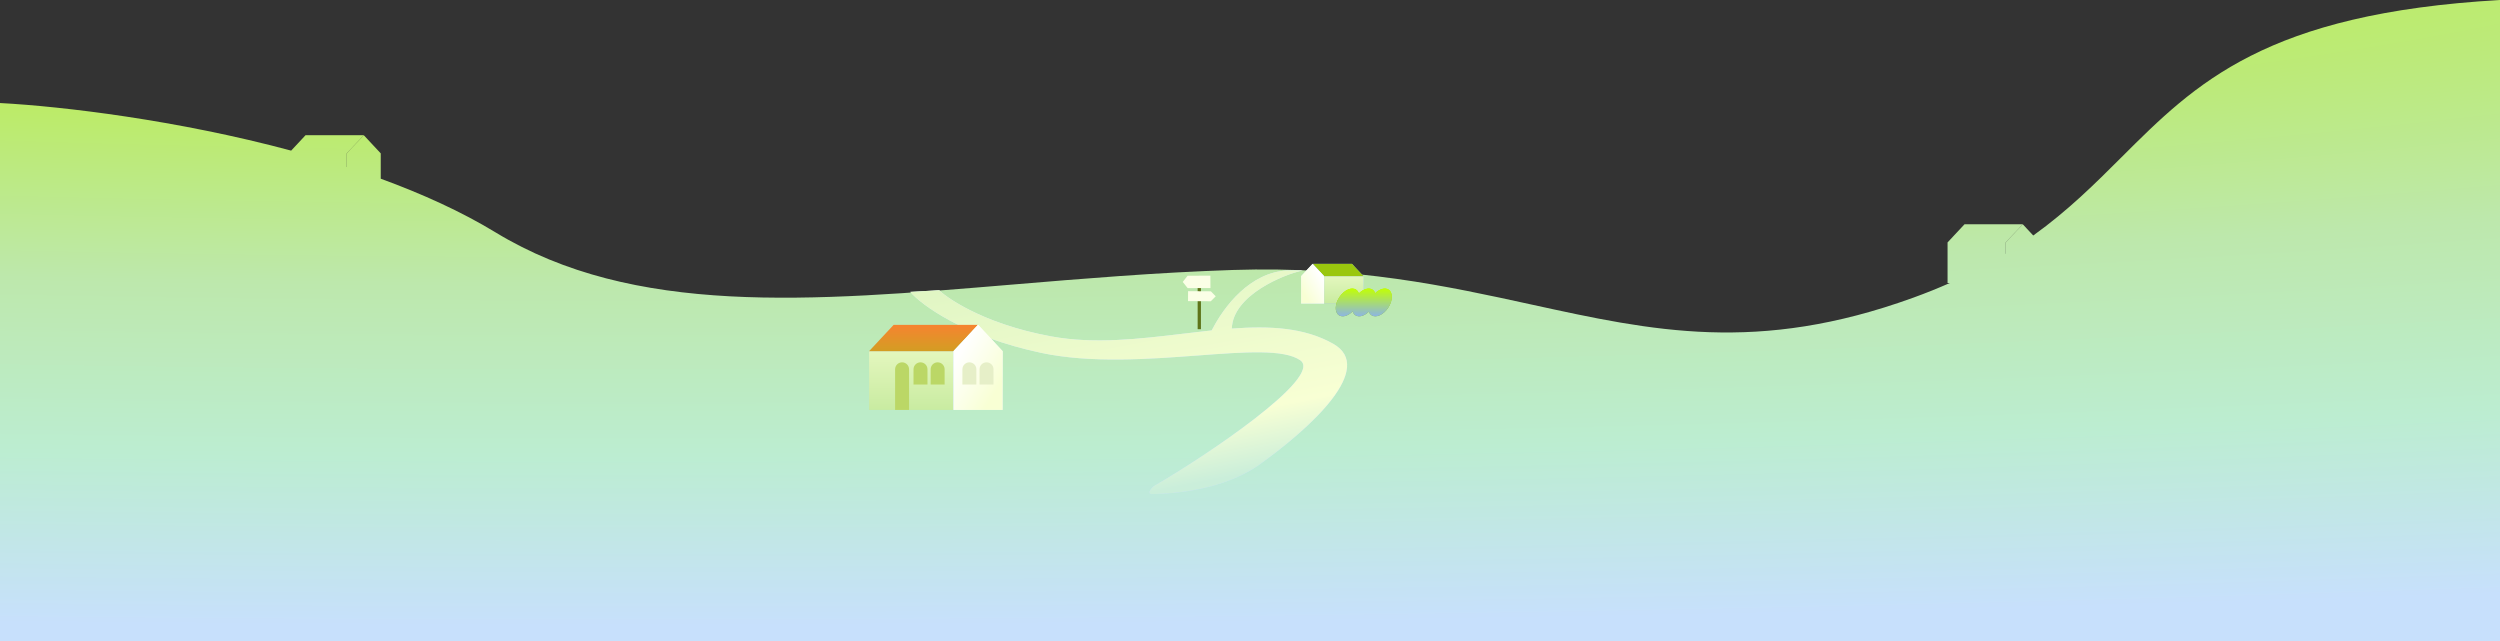 <?xml version="1.0" encoding="UTF-8"?> <svg xmlns="http://www.w3.org/2000/svg" width="1516" height="389" viewBox="0 0 1516 389" fill="none"><rect x="0" y="0" width="1516" height="389" fill="#333333" stroke="none"/><path fill-rule="evenodd" clip-rule="evenodd" d="M300.5 140.916C279.778 128.316 255.991 117.537 230.882 108.368V93.009L220.607 82L210.331 93.009V101.302L210.23 101.269V93.01H182.679L182.679 93.009H210.23L220.506 82H185.275L176.559 91.339C107.65 72.833 38.091 64.51 0 62.477V389H1516V0C1373.85 8.172 1331.58 50.346 1286.5 95.33C1270.53 111.267 1254.21 127.556 1232.96 142.811L1226.61 136L1216.33 147.009V153.857L1216.23 153.919V147.01H1181V171.597H1182.41C1175.4 174.709 1167.95 177.713 1160 180.591C1065.83 214.677 1002.15 200.743 928.889 184.715C877.67 173.508 821.77 161.278 747.5 163.717C701.315 165.234 656.864 168.961 614.4 172.521C490.908 182.874 384.214 191.818 300.5 140.916ZM1226.51 136H1191.28L1181 147.009H1216.23L1226.51 136Z" fill="url(#paint0_radial_735_492)"></path><rect width="23.831" height="16.632" transform="matrix(-1 0 0 1 826.802 167.447)" fill="url(#paint1_linear_735_492)"></rect><rect width="23.831" height="16.632" transform="matrix(-1 0 0 1 826.802 167.447)" fill="url(#paint2_linear_735_492)"></rect><path d="M819.851 160H796.02L802.97 167.447H826.802L819.851 160Z" fill="#8CB5E2"></path><path d="M819.851 160H796.02L802.97 167.447H826.802L819.851 160Z" fill="#9AC70E"></path><path d="M802.902 167.447L795.951 160L789 167.447V184.08H802.902V167.447Z" fill="url(#paint3_linear_735_492)"></path><path d="M802.902 167.447L795.951 160L789 167.447V184.08H802.902V167.447Z" fill="url(#paint4_linear_735_492)"></path><path fill-rule="evenodd" clip-rule="evenodd" d="M831.675 191.147C830.919 190.639 830.386 189.884 830.076 188.966C827.366 191.604 824.053 192.592 821.902 191.147C821.104 190.611 820.556 189.801 820.254 188.814C817.517 191.566 814.119 192.619 811.927 191.147C809.235 189.339 809.382 184.408 812.253 180.133C815.125 175.858 819.634 173.858 822.326 175.666C823.123 176.202 823.672 177.012 823.974 177.999C826.711 175.247 830.109 174.193 832.301 175.666C833.058 176.174 833.59 176.929 833.901 177.847C836.61 175.209 839.923 174.221 842.074 175.666C844.765 177.474 844.619 182.405 841.747 186.68C838.876 190.955 834.366 192.955 831.675 191.147Z" fill="url(#paint5_linear_735_492)"></path><path fill-rule="evenodd" clip-rule="evenodd" d="M831.675 191.147C830.919 190.639 830.386 189.884 830.076 188.966C827.366 191.604 824.053 192.592 821.902 191.147C821.104 190.611 820.556 189.801 820.254 188.814C817.517 191.566 814.119 192.619 811.927 191.147C809.235 189.339 809.382 184.408 812.253 180.133C815.125 175.858 819.634 173.858 822.326 175.666C823.123 176.202 823.672 177.012 823.974 177.999C826.711 175.247 830.109 174.193 832.301 175.666C833.058 176.174 833.59 176.929 833.901 177.847C836.61 175.209 839.923 174.221 842.074 175.666C844.765 177.474 844.619 182.405 841.747 186.68C838.876 190.955 834.366 192.955 831.675 191.147Z" fill="url(#paint6_linear_735_492)"></path><path fill-rule="evenodd" clip-rule="evenodd" d="M831.675 191.147C830.919 190.639 830.386 189.884 830.076 188.966C827.366 191.604 824.053 192.592 821.902 191.147C821.104 190.611 820.556 189.801 820.254 188.814C817.517 191.566 814.119 192.619 811.927 191.147C809.235 189.339 809.382 184.408 812.253 180.133C815.125 175.858 819.634 173.858 822.326 175.666C823.123 176.202 823.672 177.012 823.974 177.999C826.711 175.247 830.109 174.193 832.301 175.666C833.058 176.174 833.59 176.929 833.901 177.847C836.61 175.209 839.923 174.221 842.074 175.666C844.765 177.474 844.619 182.405 841.747 186.68C838.876 190.955 834.366 192.955 831.675 191.147Z" fill="url(#paint7_linear_735_492)"></path><path d="M727.252 170.619C727.252 171.602 727.252 189.688 727.252 198.607" stroke="#5E7419" stroke-width="2" stroke-linecap="square"></path><path d="M720.151 167.208L733.973 167.16L734.021 174.67L720.199 174.719L717.213 170.974L720.151 167.208Z" fill="#FBFFE6"></path><path d="M734.275 176.649L720.454 176.561L720.408 182.592L734.229 182.681L737.214 179.684L734.275 176.649Z" fill="#FBFFE6"></path><path fill-rule="evenodd" clip-rule="evenodd" d="M734.793 200.366C742.459 185.351 758.051 165.321 780.5 164H790C778.333 166.431 747.571 179.071 746.976 199.254C769.864 197.551 791.001 198.557 808.5 208.5C834.231 223.12 795.537 258.936 763.938 281.574C746.034 294.401 720.603 299.225 698.581 299.617C695.48 299.672 697.806 295.876 700.491 294.324C731.483 276.414 802.722 228.455 788.5 218.5C778.718 211.652 755.06 213.417 726.536 215.545C696.743 217.768 661.642 220.386 631.5 214C584.3 204 558.5 184.667 552 177L569.5 176C572 178.667 593.702 195.97 637.5 204C663.701 208.804 691.237 205.503 717.609 202.341C723.402 201.647 729.138 200.959 734.793 200.366Z" fill="url(#paint8_linear_735_492)"></path><path fill-rule="evenodd" clip-rule="evenodd" d="M734.793 200.366C742.459 185.351 758.051 165.321 780.5 164H790C778.333 166.431 747.571 179.071 746.976 199.254C769.864 197.551 791.001 198.557 808.5 208.5C834.231 223.12 795.537 258.936 763.938 281.574C746.034 294.401 720.603 299.225 698.581 299.617C695.48 299.672 697.806 295.876 700.491 294.324C731.483 276.414 802.722 228.455 788.5 218.5C778.718 211.652 755.06 213.417 726.536 215.545C696.743 217.768 661.642 220.386 631.5 214C584.3 204 558.5 184.667 552 177L569.5 176C572 178.667 593.702 195.97 637.5 204C663.701 208.804 691.237 205.503 717.609 202.341C723.402 201.647 729.138 200.959 734.793 200.366Z" fill="url(#paint9_linear_735_492)"></path><rect x="527" y="212.958" width="51.065" height="35.639" fill="url(#paint10_linear_735_492)"></rect><rect x="527" y="212.958" width="51.065" height="35.639" fill="url(#paint11_linear_735_492)"></rect><path d="M541.894 197H592.959L578.065 212.958H527L541.894 197Z" fill="url(#paint12_linear_735_492)"></path><path d="M578.212 212.958L593.106 197L608 212.958V248.597H578.212V212.958Z" fill="url(#paint13_linear_735_492)"></path><path d="M578.212 212.958L593.106 197L608 212.958V248.597H578.212V212.958Z" fill="url(#paint14_linear_735_492)"></path><path d="M592.074 223.954C592.074 221.615 590.178 219.718 587.839 219.718V219.718C585.499 219.718 583.603 221.615 583.603 223.954V233.195H592.074V223.954Z" fill="#E6EFC8"></path><path d="M602.471 223.954C602.471 221.615 600.574 219.718 598.235 219.718V219.718C595.896 219.718 594 221.615 594 223.954V233.195H602.471V223.954Z" fill="#E6EFC8"></path><path d="M562.425 223.954C562.425 221.615 560.528 219.718 558.189 219.718V219.718C555.85 219.718 553.954 221.615 553.954 223.954V233.195H562.425V223.954Z" fill="#BBD766"></path><path d="M551.258 223.954C551.258 221.615 549.362 219.718 547.023 219.718V219.718C544.683 219.718 542.787 221.615 542.787 223.954V248.597H551.258V223.954Z" fill="#BBD766"></path><path d="M572.821 223.954C572.821 221.615 570.925 219.718 568.586 219.718V219.718C566.246 219.718 564.35 221.615 564.35 223.954V233.195H572.821V223.954Z" fill="#BBD766"></path><defs><radialGradient id="paint0_radial_735_492" cx="0" cy="0" r="1" gradientUnits="userSpaceOnUse" gradientTransform="translate(385.701 -53) rotate(90) scale(444.839 3853.84)"><stop stop-color="#BAEF13"></stop><stop offset="0.506" stop-color="#BDE8AC"></stop><stop offset="0.739" stop-color="#BCEDD1"></stop><stop offset="0.971" stop-color="#C7E0FC"></stop></radialGradient><linearGradient id="paint1_linear_735_492" x1="11.916" y1="0" x2="11.916" y2="16.632" gradientUnits="userSpaceOnUse"><stop stop-color="#B3D3F7"></stop><stop offset="1" stop-color="#A1C5EC"></stop></linearGradient><linearGradient id="paint2_linear_735_492" x1="15.401" y1="26.387" x2="15.401" y2="-12.814" gradientUnits="userSpaceOnUse"><stop stop-color="#B9E590"></stop><stop offset="1" stop-color="#F8FFD4"></stop></linearGradient><linearGradient id="paint3_linear_735_492" x1="795.951" y1="46.57" x2="795.951" y2="184.08" gradientUnits="userSpaceOnUse"><stop stop-color="white"></stop><stop offset="1" stop-color="#D6E9FF"></stop></linearGradient><linearGradient id="paint4_linear_735_492" x1="794.134" y1="155.8" x2="781.617" y2="163.257" gradientUnits="userSpaceOnUse"><stop stop-color="white"></stop><stop offset="1" stop-color="#F8FFD4"></stop></linearGradient><linearGradient id="paint5_linear_735_492" x1="827" y1="191.813" x2="827" y2="175" gradientUnits="userSpaceOnUse"><stop stop-color="#8CB5E2"></stop><stop offset="1" stop-color="#C2FF05"></stop></linearGradient><linearGradient id="paint6_linear_735_492" x1="827" y1="191.813" x2="828.267" y2="171.189" gradientUnits="userSpaceOnUse"><stop stop-color="#95BD19"></stop><stop offset="1" stop-color="#C2FF05"></stop></linearGradient><linearGradient id="paint7_linear_735_492" x1="827" y1="191.813" x2="827" y2="175" gradientUnits="userSpaceOnUse"><stop stop-color="#8CB5E2"></stop><stop offset="1" stop-color="#C2FF05"></stop></linearGradient><linearGradient id="paint8_linear_735_492" x1="801.445" y1="15.912" x2="841.102" y2="220.26" gradientUnits="userSpaceOnUse"><stop stop-color="white"></stop><stop offset="1" stop-color="#C7E0FC"></stop></linearGradient><linearGradient id="paint9_linear_735_492" x1="692" y1="-12.5" x2="749.262" y2="288.735" gradientUnits="userSpaceOnUse"><stop stop-color="#BDE8AC"></stop><stop offset="0.877" stop-color="#F8FFD4"></stop><stop offset="1" stop-color="#CAEEDA"></stop></linearGradient><linearGradient id="paint10_linear_735_492" x1="552.533" y1="212.958" x2="552.533" y2="248.597" gradientUnits="userSpaceOnUse"><stop stop-color="#B3D3F7"></stop><stop offset="1" stop-color="#A1C5EC"></stop></linearGradient><linearGradient id="paint11_linear_735_492" x1="560" y1="269.5" x2="560" y2="185.5" gradientUnits="userSpaceOnUse"><stop stop-color="#B9E590"></stop><stop offset="1" stop-color="#F8FFD4"></stop></linearGradient><linearGradient id="paint12_linear_735_492" x1="571.5" y1="193" x2="571.5" y2="239" gradientUnits="userSpaceOnUse"><stop stop-color="#FF7D33"></stop><stop offset="1" stop-color="#9AC70E"></stop></linearGradient><linearGradient id="paint13_linear_735_492" x1="593.106" y1="197" x2="593.106" y2="248.597" gradientUnits="userSpaceOnUse"><stop stop-color="white"></stop><stop offset="1" stop-color="#D6E9FF"></stop></linearGradient><linearGradient id="paint14_linear_735_492" x1="597" y1="188" x2="623.821" y2="203.978" gradientUnits="userSpaceOnUse"><stop stop-color="white"></stop><stop offset="1" stop-color="#F8FFD4"></stop></linearGradient></defs></svg> 
